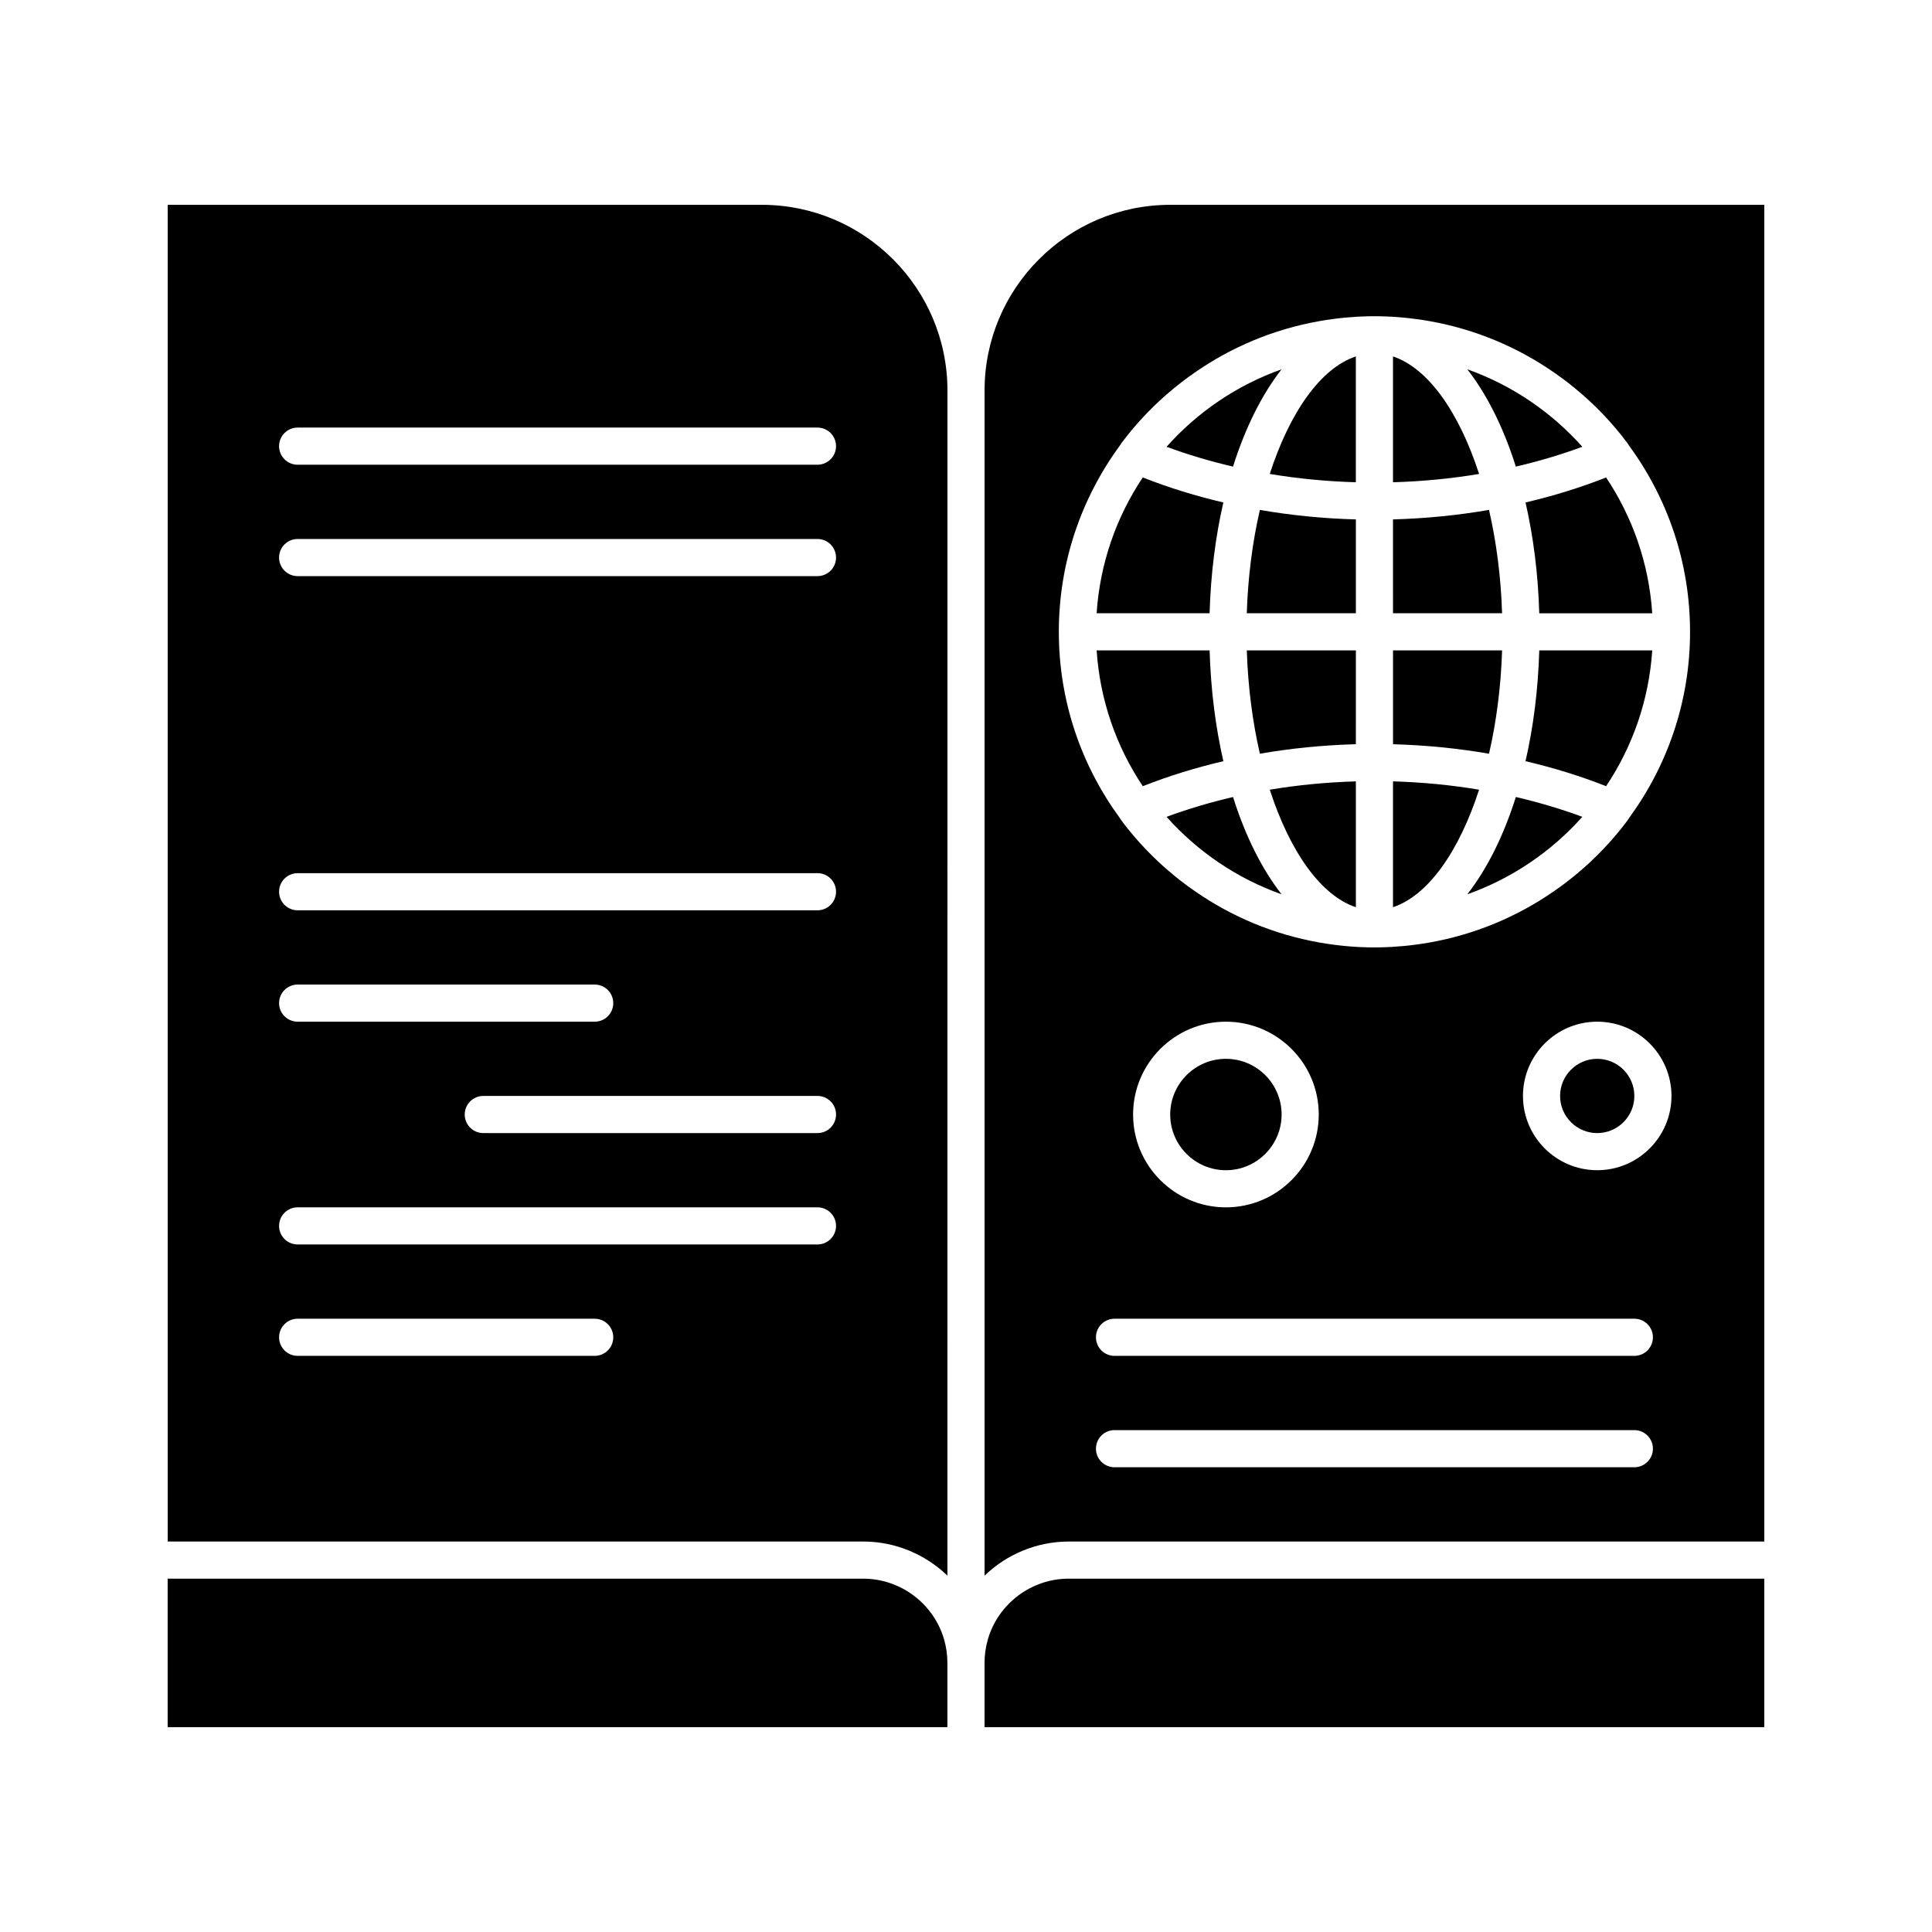 <?xml version="1.0" encoding="UTF-8"?>
<!-- Uploaded to: ICON Repo, www.svgrepo.com, Generator: ICON Repo Mixer Tools -->
<svg fill="#000000" width="800px" height="800px" version="1.1" viewBox="144 144 512 512" xmlns="http://www.w3.org/2000/svg">
 <g>
  <path d="m542.07 316.36h-28.906v24.871c8.633 0.234 17.156 1.078 25.441 2.516 1.938-8.414 3.156-17.676 3.465-27.387z"/>
  <path d="m548.28 277.16c2.066 9.012 3.34 18.898 3.641 29.363h29.938c-0.875-13.25-5.254-25.555-12.23-35.988-6.805 2.684-13.957 4.891-21.348 6.625z"/>
  <path d="m513.16 238.46v33.344c7.742-0.223 15.383-0.961 22.812-2.203-5.285-16.332-13.496-28.043-22.812-31.141z"/>
  <path d="m513.16 351.07v33.344c9.316-3.094 17.527-14.805 22.812-31.141-7.434-1.242-15.07-1.98-22.812-2.203z"/>
  <path d="m548.28 345.72c7.391 1.734 14.543 3.941 21.352 6.629 6.977-10.434 11.352-22.738 12.23-35.988h-29.938c-0.309 10.461-1.578 20.348-3.644 29.359z"/>
  <path d="m538.6 279.13c-8.285 1.434-16.805 2.281-25.441 2.516l0.004 24.871h28.906c-0.309-9.711-1.527-18.977-3.469-27.387z"/>
  <path d="m563.33 262.4c-8.195-9.195-18.648-16.332-30.484-20.531 5.223 6.68 9.613 15.473 12.867 25.785 6.07-1.414 11.969-3.16 17.617-5.254z"/>
  <path d="m394.2 578.48c-1.879-6.527-6.633-11.699-12.629-14.293-2.727-1.18-5.711-1.828-8.801-1.828h-184.34v39.359h206.64v-17.055c0-2.086-0.293-4.164-0.875-6.18v-0.004z"/>
  <path d="m532.85 381c11.836-4.199 22.289-11.336 30.484-20.531-5.652-2.094-11.547-3.84-17.617-5.254-3.258 10.316-7.648 19.105-12.867 25.785z"/>
  <path d="m405.79 578.48v0.004c-0.582 2.019-0.875 4.098-0.875 6.18v17.055h206.64v-39.359h-184.34c-9.883 0-18.695 6.629-21.43 16.121z"/>
  <path d="m567.28 424.6c-5.426 0-9.84 4.414-9.84 9.84s4.414 9.84 9.84 9.84c5.426 0 9.84-4.414 9.84-9.84s-4.414-9.84-9.84-9.84z"/>
  <path d="m483.64 439.36c0-8.141-6.621-14.762-14.762-14.762s-14.762 6.621-14.762 14.762 6.621 14.762 14.762 14.762c8.137-0.004 14.762-6.625 14.762-14.762z"/>
  <path d="m345.88 198.28h-157.44v354.24h184.34c0.492 0 0.984 0.016 1.473 0.035 0.156 0.008 0.312 0.02 0.469 0.031 0.332 0.02 0.668 0.043 0.996 0.074 0.18 0.016 0.359 0.035 0.539 0.055 0.312 0.035 0.621 0.074 0.93 0.117 0.18 0.023 0.355 0.051 0.535 0.078 0.32 0.051 0.637 0.105 0.957 0.168 0.156 0.031 0.316 0.059 0.473 0.09 0.41 0.082 0.82 0.176 1.227 0.277 0.059 0.016 0.117 0.027 0.18 0.043 0.465 0.117 0.926 0.246 1.383 0.383 0.137 0.043 0.27 0.086 0.406 0.129 0.32 0.102 0.641 0.203 0.957 0.316 0.164 0.059 0.328 0.117 0.488 0.18 0.289 0.105 0.574 0.215 0.859 0.328 0.168 0.066 0.332 0.137 0.496 0.203 0.289 0.121 0.574 0.246 0.855 0.375 0.152 0.07 0.305 0.137 0.453 0.207 0.332 0.156 0.66 0.32 0.984 0.488 0.094 0.051 0.191 0.094 0.289 0.145 0.414 0.219 0.824 0.449 1.23 0.688 0.113 0.066 0.227 0.141 0.344 0.207 0.289 0.176 0.578 0.352 0.863 0.535 0.148 0.098 0.293 0.195 0.441 0.293 0.246 0.168 0.496 0.336 0.738 0.508 0.152 0.105 0.301 0.215 0.453 0.328 0.238 0.176 0.473 0.355 0.707 0.535 0.145 0.109 0.285 0.219 0.426 0.332 0.258 0.207 0.508 0.422 0.758 0.633 0.109 0.094 0.219 0.184 0.324 0.277 0.348 0.309 0.691 0.621 1.023 0.941 0.016 0.016 0.027 0.027 0.043 0.039l0.004-314.08c0-27.129-22.07-49.199-49.199-49.199zm-44.281 305.04h-78.719c-2.719 0-4.922-2.203-4.922-4.922s2.203-4.922 4.922-4.922h78.719c2.719 0 4.922 2.203 4.922 4.922s-2.203 4.922-4.922 4.922zm59.039-29.523h-137.76c-2.719 0-4.922-2.203-4.922-4.922s2.203-4.922 4.922-4.922h137.76c2.719 0 4.922 2.203 4.922 4.922-0.004 2.723-2.207 4.922-4.926 4.922zm-142.68-63.957c0-2.719 2.203-4.922 4.922-4.922h78.719c2.719 0 4.922 2.203 4.922 4.922s-2.203 4.922-4.922 4.922l-78.719-0.004c-2.719 0-4.922-2.203-4.922-4.918zm142.68 34.438h-88.559c-2.719 0-4.922-2.203-4.922-4.922s2.203-4.922 4.922-4.922h88.559c2.719 0 4.922 2.203 4.922 4.922 0 2.723-2.203 4.922-4.922 4.922zm0-59.039h-137.76c-2.719 0-4.922-2.203-4.922-4.922s2.203-4.922 4.922-4.922h137.76c2.719 0 4.922 2.203 4.922 4.922-0.004 2.719-2.207 4.922-4.926 4.922zm0-88.559h-137.76c-2.719 0-4.922-2.203-4.922-4.922s2.203-4.922 4.922-4.922h137.76c2.719 0 4.922 2.203 4.922 4.922-0.004 2.719-2.207 4.922-4.926 4.922zm0-29.523h-137.76c-2.719 0-4.922-2.203-4.922-4.922s2.203-4.922 4.922-4.922h137.76c2.719 0 4.922 2.203 4.922 4.922-0.004 2.719-2.207 4.922-4.926 4.922z"/>
  <path d="m480.5 269.6c7.434 1.242 15.07 1.98 22.812 2.203l0.004-33.348c-9.32 3.098-17.527 14.809-22.816 31.145z"/>
  <path d="m483.63 241.87c-11.836 4.199-22.289 11.336-30.484 20.531 5.652 2.094 11.547 3.84 17.617 5.254 3.254-10.312 7.644-19.105 12.867-25.785z"/>
  <path d="m468.2 277.16c-7.391-1.734-14.543-3.941-21.352-6.629-6.977 10.434-11.352 22.738-12.23 35.988h29.938c0.305-10.461 1.578-20.348 3.644-29.359z"/>
  <path d="m454.12 198.28c-27.129 0-49.199 22.07-49.199 49.199v314.08c0.016-0.016 0.031-0.027 0.043-0.039 0.336-0.32 0.676-0.633 1.023-0.941 0.105-0.098 0.219-0.188 0.328-0.281 0.25-0.215 0.5-0.426 0.754-0.629 0.145-0.113 0.285-0.227 0.43-0.336 0.23-0.18 0.465-0.359 0.703-0.535 0.148-0.109 0.301-0.219 0.453-0.328 0.242-0.172 0.488-0.34 0.734-0.504 0.148-0.098 0.293-0.199 0.441-0.293 0.281-0.184 0.57-0.359 0.859-0.531 0.117-0.07 0.23-0.145 0.348-0.211 0.406-0.234 0.816-0.465 1.23-0.684 0.098-0.051 0.195-0.098 0.293-0.148 0.324-0.168 0.648-0.332 0.98-0.484 0.152-0.07 0.309-0.141 0.461-0.211 0.281-0.129 0.566-0.254 0.852-0.375 0.168-0.07 0.332-0.137 0.5-0.203 0.285-0.113 0.57-0.223 0.855-0.328 0.164-0.062 0.328-0.121 0.492-0.18 0.316-0.109 0.633-0.215 0.953-0.316 0.137-0.043 0.273-0.09 0.41-0.133 0.457-0.137 0.918-0.266 1.379-0.383 0.062-0.016 0.121-0.027 0.184-0.043 0.402-0.098 0.809-0.191 1.219-0.273 0.16-0.031 0.316-0.062 0.477-0.09 0.316-0.059 0.637-0.117 0.957-0.168 0.18-0.027 0.355-0.055 0.535-0.078 0.309-0.043 0.617-0.082 0.93-0.117 0.18-0.02 0.359-0.039 0.539-0.055 0.332-0.031 0.664-0.055 0.996-0.074 0.156-0.012 0.312-0.023 0.469-0.031 0.488-0.023 0.98-0.035 1.473-0.035h184.34v-354.24zm123 334.56h-137.76c-2.719 0-4.922-2.203-4.922-4.922s2.203-4.922 4.922-4.922h137.76c2.719 0 4.922 2.203 4.922 4.922-0.004 2.719-2.207 4.922-4.926 4.922zm0-29.52h-137.76c-2.719 0-4.922-2.203-4.922-4.922s2.203-4.922 4.922-4.922h137.76c2.719 0 4.922 2.203 4.922 4.922-0.004 2.719-2.207 4.922-4.926 4.922zm-132.84-63.961c0-13.566 11.035-24.602 24.602-24.602s24.602 11.035 24.602 24.602-11.035 24.602-24.602 24.602c-13.566-0.004-24.602-11.039-24.602-24.602zm123 14.758c-10.852 0-19.68-8.828-19.68-19.68s8.828-19.68 19.68-19.68c10.852 0 19.68 8.828 19.68 19.68 0.004 10.852-8.828 19.68-19.68 19.68zm8.453-93.355c-0.109 0.199-0.227 0.395-0.363 0.578-4.062 5.453-8.75 10.336-13.918 14.586-0.039 0.031-0.078 0.062-0.113 0.094-0.871 0.711-1.754 1.406-2.648 2.082-0.328 0.25-0.66 0.492-0.992 0.738-0.613 0.449-1.23 0.887-1.852 1.316-9.68 6.727-20.84 11.453-32.887 13.598-0.066 0.012-0.133 0.023-0.195 0.035-1.133 0.199-2.273 0.375-3.422 0.527-0.562 0.078-1.129 0.152-1.695 0.215-0.52 0.059-1.043 0.113-1.566 0.164-1.07 0.102-2.144 0.184-3.219 0.246-0.277 0.016-0.555 0.023-0.836 0.039-1.258 0.059-2.519 0.098-3.785 0.098s-2.523-0.039-3.781-0.098c-0.277-0.012-0.555-0.023-0.836-0.039-1.078-0.059-2.148-0.145-3.219-0.246-0.523-0.051-1.047-0.105-1.566-0.164-0.566-0.066-1.129-0.141-1.695-0.215-1.148-0.152-2.285-0.328-3.422-0.527-0.062-0.012-0.129-0.023-0.195-0.035-12.047-2.148-23.207-6.871-32.887-13.598-0.625-0.43-1.242-0.871-1.852-1.316-0.332-0.246-0.664-0.488-0.992-0.738-0.895-0.676-1.777-1.371-2.648-2.082-0.039-0.031-0.078-0.062-0.113-0.094-5.172-4.25-9.859-9.129-13.918-14.586-0.137-0.184-0.254-0.379-0.363-0.578-10.145-13.84-16.152-30.891-16.152-49.324s6.008-35.484 16.148-49.324c0.109-0.199 0.227-0.395 0.363-0.578 4.062-5.453 8.75-10.336 13.918-14.586 0.039-0.031 0.078-0.062 0.113-0.094 0.871-0.711 1.754-1.406 2.648-2.082 0.328-0.25 0.66-0.492 0.992-0.738 0.613-0.449 1.23-0.887 1.852-1.316 9.68-6.727 20.84-11.453 32.887-13.598 0.066-0.012 0.129-0.023 0.195-0.035 1.133-0.199 2.273-0.375 3.422-0.527 0.562-0.078 1.129-0.152 1.695-0.215 0.52-0.059 1.043-0.113 1.566-0.164 1.07-0.102 2.144-0.184 3.219-0.246 0.277-0.016 0.555-0.023 0.836-0.039 1.262-0.059 2.519-0.098 3.785-0.098s2.523 0.039 3.781 0.098c0.277 0.012 0.555 0.023 0.836 0.039 1.078 0.059 2.148 0.145 3.219 0.246 0.523 0.051 1.047 0.105 1.566 0.164 0.566 0.066 1.129 0.141 1.695 0.215 1.148 0.152 2.285 0.328 3.422 0.527 0.062 0.012 0.129 0.023 0.195 0.035 12.047 2.148 23.207 6.871 32.887 13.598 0.625 0.43 1.242 0.871 1.852 1.316 0.332 0.246 0.664 0.488 0.992 0.738 0.895 0.676 1.777 1.371 2.648 2.082 0.039 0.031 0.078 0.062 0.113 0.094 5.172 4.25 9.859 9.129 13.918 14.586 0.137 0.184 0.254 0.379 0.363 0.578 10.145 13.84 16.152 30.891 16.152 49.324s-6.008 35.484-16.148 49.324z"/>
  <path d="m474.41 306.52h28.91v-24.871c-8.633-0.234-17.156-1.078-25.438-2.516-1.945 8.41-3.16 17.676-3.473 27.387z"/>
  <path d="m464.56 316.36h-29.938c0.875 13.25 5.254 25.555 12.23 35.988 6.805-2.684 13.961-4.891 21.352-6.629-2.066-9.012-3.34-18.898-3.644-29.359z"/>
  <path d="m477.88 343.74c8.285-1.434 16.805-2.281 25.438-2.516l0.004-24.867h-28.906c0.309 9.711 1.523 18.973 3.465 27.383z"/>
  <path d="m453.15 360.47c8.195 9.195 18.648 16.332 30.484 20.531-5.223-6.68-9.613-15.473-12.867-25.785-6.07 1.414-11.965 3.164-17.617 5.254z"/>
  <path d="m503.32 384.42v-33.344c-7.742 0.223-15.383 0.961-22.812 2.203 5.285 16.336 13.492 28.043 22.812 31.141z"/>
 </g>
</svg>